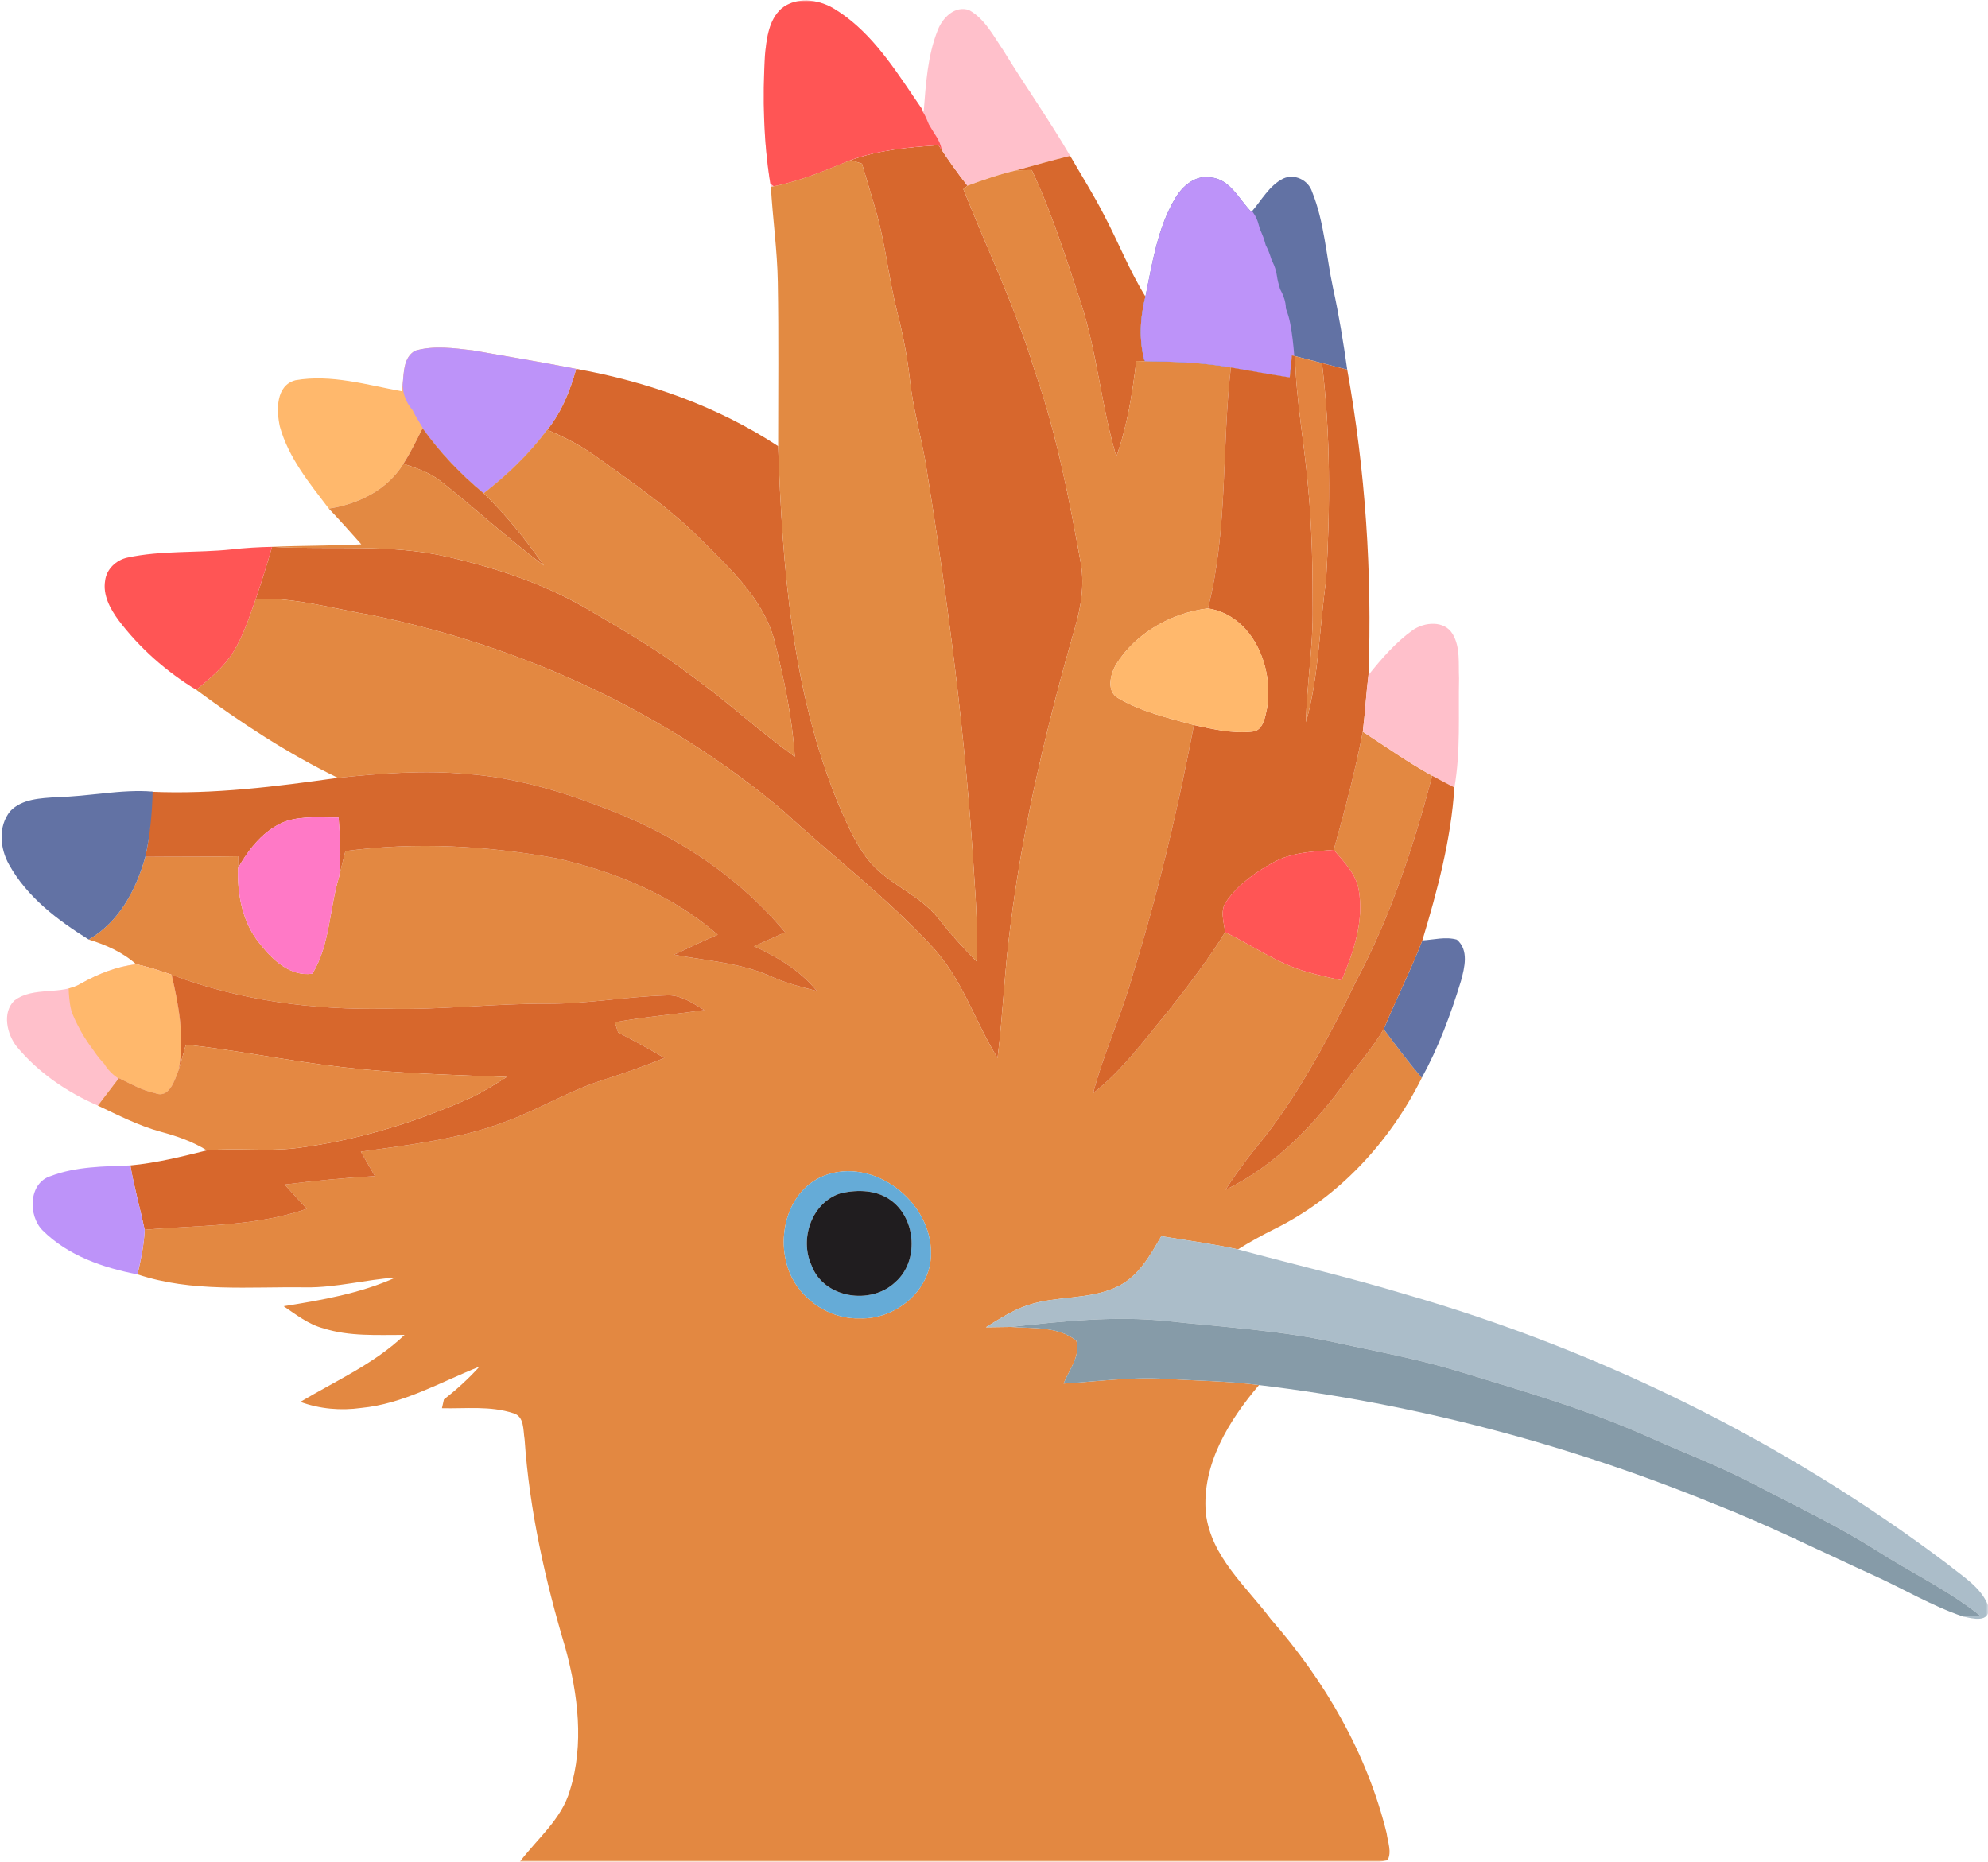 <svg width="521" height="488" viewBox="0 0 521 488" fill="none" xmlns="http://www.w3.org/2000/svg">
<g clip-path="url(#clip0_1_2)">
<mask id="mask0_1_2" style="mask-type:luminance" maskUnits="userSpaceOnUse" x="0" y="0" width="521" height="488">
<path d="M521 0H0V488H521V0Z" fill="white"/>
</mask>
<g mask="url(#mask0_1_2)">
<path d="M222.947 41.961C230.335 39.31 238.211 38.555 245.987 38.069C248.346 41.713 250.85 45.267 253.541 48.673C253.275 48.899 252.744 49.35 252.467 49.576C258.77 65.448 266.246 80.868 271.198 97.271C276.947 113.752 280.248 130.966 283.338 148.124C284.136 153.505 283.338 158.976 281.82 164.154C274.41 189.953 268.107 216.147 264.784 242.848C263.256 254.298 262.857 265.872 261.428 277.333C255.435 267.632 252.046 256.216 244.037 247.868C232.163 235.076 218.25 224.494 205.445 212.717C174.552 186.58 136.791 169.354 97.535 161.277C87.399 159.596 77.397 156.573 67.04 156.957C68.58 152.456 69.986 147.91 71.305 143.341C86.569 144.198 102.054 142.484 117.107 145.913C130.555 148.959 143.869 153.415 155.71 160.702C164.073 165.586 172.459 170.494 180.212 176.382C189.894 183.275 198.666 191.397 208.292 198.357C207.628 188.046 205.457 177.905 202.953 167.922C200.007 156.9 191.311 149.083 183.613 141.356C175.35 132.997 165.602 126.442 156.153 119.618C152.21 116.741 147.857 114.564 143.415 112.646C147.181 108.032 149.396 102.403 151.003 96.684C169.667 100.046 187.944 106.453 203.928 116.944C205.036 148.598 207.506 181.03 219.635 210.551C221.872 215.65 224.01 220.896 227.455 225.306C232.628 231.838 241.135 234.421 246.208 241.077C249.188 244.946 252.511 248.5 255.912 251.985C256.233 244.551 255.845 237.117 255.314 229.706C253.109 193.168 248.335 156.844 242.487 120.746C241.213 113.763 239.274 106.893 238.488 99.82C237.823 93.785 236.693 87.817 235.165 81.94C232.971 73.401 232.141 64.557 229.77 56.062C228.541 51.663 227.178 47.308 225.904 42.92C225.162 42.683 223.678 42.209 222.947 41.961Z" fill="#D7672D"/>
<path d="M204.748 2.287C208.625 -0.939 214.396 -0.217 218.494 2.231C228.951 8.537 235.242 19.411 242.077 29.237C242.642 22.062 243.062 14.662 245.754 7.916C247.006 4.656 250.251 1.362 253.973 2.648C258.105 4.938 260.342 9.394 262.934 13.184C268.628 22.502 274.964 31.403 280.458 40.845C275.717 42.04 271.009 43.338 266.302 44.657C261.949 45.661 257.728 47.128 253.541 48.673C250.85 45.267 248.346 41.713 245.987 38.069C238.211 38.555 230.335 39.31 222.947 41.961C216.112 44.736 209.3 47.658 202.023 48.967C200.095 37.596 199.829 25.999 200.472 14.493C200.904 10.229 201.413 5.333 204.748 2.287Z" fill="#FFC0CB"/>
<path d="M204.748 2.287C208.625 -0.939 214.396 -0.217 218.494 2.231C227.475 7.647 233.383 16.434 239.202 25.031C239.227 25.078 239.251 25.125 239.275 25.172C239.296 25.19 239.315 25.209 239.335 25.227C240.066 26.306 240.798 27.381 241.532 28.446C241.621 28.684 241.697 28.925 241.76 29.168C241.864 29.324 241.971 29.49 242.074 29.666L242.298 30.065L242.461 30.383C242.617 30.697 242.748 30.988 242.845 31.21C242.98 31.519 243.111 31.836 243.206 32.066C243.309 32.314 243.375 32.471 243.429 32.594C243.662 32.998 244.002 33.566 244.354 34.133C244.544 34.441 244.725 34.728 244.873 34.962C244.947 35.078 245.01 35.176 245.06 35.254C245.084 35.292 245.105 35.322 245.12 35.345C245.133 35.365 245.14 35.376 245.142 35.379C245.583 36.031 245.934 36.682 246.202 37.307C246.355 37.665 246.648 38.396 246.81 39.325C246.534 38.907 246.259 38.49 245.987 38.07C238.211 38.555 230.335 39.311 222.947 41.962C216.351 44.64 209.775 47.453 202.783 48.823C202.694 48.757 202.604 48.69 202.516 48.62C202.564 48.658 202.289 48.465 201.878 48.091C200.082 37.001 199.845 25.704 200.472 14.493C200.904 10.229 201.413 5.332 204.748 2.287Z" fill="#FF5555"/>
<path d="M280.458 40.845C283.416 45.989 286.595 50.997 289.297 56.288C293.052 63.372 295.966 70.896 300.186 77.733C298.768 83.283 298.469 89.092 299.953 94.665C299.411 94.653 298.325 94.631 297.793 94.62C296.763 103.091 295.456 111.597 292.565 119.652C288.6 106.397 287.525 92.442 283.238 79.267C279.339 67.569 275.651 55.746 270.4 44.578C269.027 44.578 267.653 44.612 266.302 44.657C271.009 43.338 275.717 42.04 280.458 40.845Z" fill="#D7682D"/>
<path d="M202.023 48.967C209.3 47.658 216.112 44.736 222.947 41.961C223.678 42.209 225.162 42.683 225.904 42.92C227.178 47.308 228.541 51.663 229.77 56.062C232.141 64.557 232.971 73.401 235.165 81.94C236.693 87.817 237.823 93.785 238.488 99.82C239.274 106.893 241.213 113.763 242.487 120.746C248.335 156.844 253.109 193.168 255.314 229.706C255.845 237.117 256.233 244.551 255.912 251.985C252.511 248.5 249.188 244.946 246.208 241.077C241.135 234.421 232.628 231.838 227.455 225.306C224.01 220.896 221.872 215.65 219.635 210.551C207.506 181.03 205.036 148.598 203.928 116.944C203.928 102.618 204.083 88.291 203.839 73.965C203.706 65.594 202.499 57.303 202.023 48.967Z" fill="#E28A42"/>
<path d="M253.541 48.673C257.728 47.128 261.949 45.661 266.302 44.657C267.653 44.612 269.027 44.578 270.4 44.578C275.651 55.746 279.339 67.569 283.238 79.267C287.525 92.442 288.6 106.397 292.565 119.652C295.456 111.597 296.763 103.091 297.793 94.62C298.325 94.631 299.411 94.653 299.953 94.665C307.508 94.766 315.095 94.992 322.572 96.323C320.158 117.328 321.841 138.874 316.569 159.484C307.065 160.646 297.793 165.79 292.554 174.07C290.959 176.732 289.829 181.334 293.208 183.094C299.278 186.636 306.223 188.193 312.902 190.054C308.693 212.04 303.575 233.846 296.952 255.223C294.027 265.861 289.286 275.867 286.484 286.538C294.282 280.48 300.075 272.336 306.367 264.789C311.54 258.19 316.657 251.5 321.077 244.348C328.233 247.8 334.823 252.595 342.533 254.76C345.524 255.629 348.57 256.283 351.605 256.971C354.74 249.504 357.542 241.382 356.069 233.158C355.304 228.95 352.17 225.871 349.533 222.768C352.402 212.537 355.138 202.249 357.154 191.803C363.18 195.706 369.051 199.891 375.354 203.343C370.447 221.877 364.432 240.242 355.404 257.152C348.525 271.456 341.06 285.591 331.345 298.146C327.701 302.523 324.245 307.058 321.188 311.875C334.203 305.546 344.604 294.739 353.023 282.996C356.246 278.597 359.868 274.468 362.637 269.741C365.85 274.084 369.106 278.416 372.607 282.534C364.21 299.409 350.752 313.939 333.926 322.196C330.681 323.81 327.513 325.569 324.433 327.487C317.787 326.043 311.052 325.118 304.34 324.035C301.471 329.033 298.414 334.47 293.097 337.143C285.686 340.81 277.08 339.535 269.359 342.118C265.416 343.415 261.893 345.728 258.371 347.905C260.553 347.883 262.735 347.849 264.917 347.815C270.644 348.255 277.312 347.601 282.064 351.425C283.305 355.271 280.126 359.152 278.73 362.66C287.647 362.13 296.564 360.855 305.525 361.442C313.667 361.927 321.852 361.995 329.95 363.055C322.074 372.35 314.929 383.823 316.015 396.626C317.366 408.088 326.638 415.849 333.129 424.512C347.163 440.542 358.273 459.584 363.402 480.544C363.69 482.822 364.808 485.439 363.645 487.617C357.885 488.891 351.937 488.271 346.1 488.372C284.8 488.372 223.512 488.44 162.224 488.372C153.55 488.327 144.877 488.722 136.226 488.034C140.801 481.954 147.181 476.9 149.363 469.297C153.141 457.192 151.457 444.152 148.222 432.138C142.872 414.258 138.763 395.904 137.478 377.224C137.068 374.832 137.456 371.267 134.542 370.444C128.517 368.447 122.048 369.282 115.823 369.124C115.944 368.549 116.21 367.387 116.343 366.812C119.688 364.228 122.823 361.352 125.67 358.216C115.501 362.243 105.732 367.996 94.655 369.056C89.293 369.801 83.822 369.338 78.715 367.466C88.008 361.927 98.066 357.505 106.031 349.913C98.908 349.891 91.62 350.376 84.73 348.176C80.842 347.161 77.629 344.611 74.34 342.389C84.309 340.787 94.378 339.05 103.671 334.876C95.829 335.417 88.13 337.516 80.244 337.448C65.467 337.211 50.325 338.813 36.036 334.041C36.933 330.194 37.753 326.314 37.919 322.354C52.13 321.113 66.73 321.587 80.399 316.861C78.46 314.729 76.522 312.619 74.583 310.498C82.448 309.517 90.335 308.727 98.255 308.287C97.025 306.144 95.796 304.012 94.566 301.88C107.293 300.098 120.209 298.631 132.327 294.074C141.067 290.892 149.086 285.929 157.97 283.109C163.42 281.372 168.825 279.488 174.12 277.311C170.143 274.964 166.1 272.742 162.002 270.644C161.78 269.978 161.348 268.636 161.127 267.97C168.892 266.515 176.779 265.917 184.588 264.755C181.486 262.916 178.274 260.626 174.486 260.931C164.107 261.224 153.838 263.165 143.437 263.097C129.37 263.007 115.368 264.8 101.301 264.394C82.226 264.789 62.919 262.307 44.975 255.505C41.929 254.445 38.849 253.418 35.693 252.764C32.126 249.571 27.728 247.654 23.231 246.266C31.195 241.731 35.67 233.259 38.085 224.607C46.193 224.528 54.302 224.618 62.41 224.449C62.399 225.228 62.377 226.784 62.366 227.563C62.166 234.613 63.595 242.07 68.247 247.552C71.526 251.726 76.189 256.046 81.872 255.223C86.535 247.597 86.303 238.088 88.906 229.672C89.415 227.472 89.969 225.284 90.523 223.096C108.977 220.614 127.786 221.674 146.062 225.036C161.227 228.522 176.18 234.602 188.088 245.014C184.233 246.65 180.456 248.443 176.69 250.248C185.441 251.918 194.59 252.369 202.776 256.261C206.42 257.795 210.253 258.81 214.074 259.758C209.699 254.399 203.773 250.846 197.614 248.026C200.328 246.819 203.042 245.612 205.756 244.393C192.94 228.984 175.604 217.974 157.017 211.285C145.841 207.009 134.21 203.727 122.258 202.869C111.015 201.843 99.739 202.723 88.54 203.884C75.436 197.545 63.174 189.479 51.433 180.815C54.999 177.849 58.721 174.859 61.18 170.821C63.806 166.523 65.379 161.695 67.04 156.957C77.397 156.573 87.399 159.596 97.535 161.277C136.791 169.354 174.552 186.58 205.445 212.717C218.25 224.494 232.163 235.076 244.037 247.868C252.046 256.216 255.435 267.632 261.428 277.333C262.857 265.872 263.256 254.298 264.784 242.848C268.107 216.147 274.41 189.953 281.821 164.154C283.338 158.976 284.136 153.505 283.338 148.124C280.248 130.966 276.947 113.752 271.198 97.271C266.246 80.868 258.77 65.448 252.467 49.576C252.744 49.35 253.275 48.899 253.541 48.673ZM215.924 308.197C205.368 312.394 202.621 326.979 208.27 336.207C211.914 342.017 218.538 345.807 225.351 345.57C234.478 345.931 243.938 338.429 243.982 328.739C244.248 314.932 228.84 303.132 215.924 308.197Z" fill="#E38841"/>
<path d="M307.929 52.069C309.845 48.775 313.257 45.797 317.278 46.508C322.417 46.936 324.677 52.272 327.967 55.543C330.614 52.52 332.619 48.606 336.352 46.778C339.265 45.47 342.854 47.184 343.851 50.241C347.108 58.296 347.551 67.14 349.367 75.578C350.907 82.617 352.07 89.746 353.067 96.887C350.852 96.323 348.658 95.748 346.454 95.172C344.106 94.552 341.757 93.954 339.409 93.356L338.589 93.153C338.39 95.082 338.191 97.011 338.002 98.94C332.841 98.139 327.712 97.203 322.572 96.323C315.095 94.992 307.508 94.766 299.953 94.665C298.469 89.092 298.768 83.282 300.186 77.732C301.991 68.99 303.343 59.852 307.929 52.069Z" fill="#6272A4"/>
<path d="M307.929 52.069C309.845 48.775 313.257 45.797 317.278 46.508C322.417 46.937 324.677 52.272 327.967 55.543C328.021 55.481 328.074 55.416 328.128 55.353C328.25 55.503 328.354 55.64 328.44 55.761C329.212 56.843 329.566 57.922 329.669 58.234C329.819 58.688 329.938 59.145 329.999 59.374C330.071 59.648 330.112 59.799 330.151 59.937C330.158 59.954 330.169 59.98 330.182 60.013C330.27 60.223 330.319 60.326 330.508 60.759C330.823 61.484 331.284 62.587 331.638 63.991C331.663 64.092 331.693 64.191 331.729 64.296C332.327 65.414 332.747 66.518 333.06 67.549C333.121 67.716 333.178 67.882 333.231 68.047C333.266 68.12 333.311 68.217 333.379 68.358C333.498 68.607 333.705 69.042 333.899 69.525C334.068 69.947 334.288 70.552 334.453 71.278L334.52 71.597L334.674 72.477C334.716 72.738 334.746 72.93 334.782 73.134C334.852 73.529 334.913 73.793 334.972 73.992C335.066 74.304 335.149 74.605 335.216 74.848C335.291 75.125 335.334 75.288 335.389 75.487C335.428 75.626 335.457 75.722 335.477 75.788C335.491 75.816 335.511 75.853 335.535 75.9C335.596 76.018 335.797 76.399 335.964 76.75C336.14 77.121 336.414 77.734 336.632 78.482C336.804 79.074 336.981 79.896 337.001 80.875C337.245 81.522 337.489 82.222 337.697 82.948C338.337 85.184 338.742 88.451 338.995 91.023C339.07 91.787 339.137 92.556 339.196 93.304L338.589 93.153C338.39 95.082 338.191 97.012 338.002 98.941C332.841 98.14 327.712 97.203 322.572 96.323C315.135 94.999 307.588 94.769 300.073 94.666C299.987 94.503 299.904 94.337 299.825 94.167C298.487 88.747 298.811 83.118 300.186 77.733C301.991 68.99 303.343 59.852 307.929 52.069Z" fill="#BD93F9"/>
<path d="M372.762 246.503C375.741 246.334 378.854 245.454 381.8 246.3C385.013 249.019 383.827 253.644 382.875 257.163C380.194 265.906 377.004 274.524 372.606 282.533C369.106 278.416 365.85 274.084 362.637 269.741C365.883 261.946 369.693 254.377 372.762 246.503Z" fill="#6272A4"/>
<path d="M60.682 144.018C64.204 143.623 67.749 143.409 71.305 143.341C69.986 147.91 68.58 152.456 67.04 156.957C65.379 161.695 63.806 166.523 61.18 170.821C58.721 174.859 54.999 177.849 51.433 180.815C43.601 176.055 36.568 169.873 31.007 162.496C28.858 159.551 26.92 155.987 27.551 152.196C27.916 149.151 30.464 146.815 33.322 146.172C42.316 144.221 51.577 144.988 60.682 144.018Z" fill="#FF5555"/>
<path d="M108.8 91.935C113.696 90.502 118.924 91.269 123.909 91.845C132.936 93.446 141.997 94.913 151.003 96.684C149.397 102.403 147.181 108.032 143.415 112.646C138.674 118.986 132.958 124.48 126.755 129.308C120.73 124.322 115.313 118.636 110.749 112.24C109.154 115.399 107.626 118.602 105.709 121.569C101.445 128.496 93.89 132.117 86.17 133.312C81.13 126.691 75.614 120.012 73.343 111.8C72.412 107.559 72.268 100.982 77.463 99.662C86.79 98.049 96.128 100.88 105.266 102.561C106.031 99.03 105.156 93.999 108.8 91.935Z" fill="#FFB86C"/>
<path d="M108.8 91.935C113.696 90.502 118.924 91.269 123.909 91.845C132.936 93.447 141.997 94.913 151.003 96.684C149.397 102.403 147.181 108.032 143.415 112.646C138.674 118.986 132.958 124.48 126.755 129.308C120.912 124.472 115.643 118.977 111.167 112.816C110.906 112.363 110.629 111.892 110.339 111.409C109.95 110.763 109.457 109.956 109.09 109.323C108.723 108.691 108.4 108.076 108.112 107.48C106.349 105.5 105.685 103.213 105.55 101.347C105.538 101.184 105.528 101.021 105.52 100.859C105.867 97.567 105.711 93.685 108.8 91.935Z" fill="#BD93F9"/>
<path d="M338.589 93.153L339.409 93.356C339.62 104.705 341.802 115.861 342.765 127.142C343.884 138.344 344.028 149.624 344.017 160.882C344.028 170.392 342.422 179.8 342.267 189.299C345.656 177.183 345.767 164.481 347.539 152.072C348.625 133.132 348.736 114.022 346.454 95.172C348.658 95.748 350.852 96.323 353.067 96.887C357.83 123.273 359.635 150.143 358.639 176.935C358.018 181.876 357.763 186.862 357.154 191.803C355.138 202.249 352.402 212.537 349.533 222.768C344.194 223.231 338.589 223.366 333.771 226.028C329.074 228.578 324.533 231.793 321.42 236.249C319.637 238.618 320.756 241.686 321.077 244.348C316.657 251.5 311.54 258.19 306.367 264.789C300.075 272.336 294.282 280.48 286.484 286.538C289.286 275.867 294.027 265.861 296.951 255.223C303.575 233.846 308.693 212.04 312.902 190.054C317.898 191.126 323.015 192.344 328.155 191.78C331.013 191.6 331.545 187.99 332.043 185.723C333.915 174.871 328.266 161.289 316.569 159.484C321.841 138.874 320.157 117.328 322.572 96.323C327.712 97.203 332.841 98.139 338.002 98.94C338.191 97.011 338.39 95.082 338.589 93.153Z" fill="#D6662B"/>
<path d="M339.409 93.356C341.757 93.954 344.106 94.552 346.454 95.172C348.736 114.022 348.625 133.132 347.54 152.072C345.767 164.481 345.656 177.183 342.267 189.299C342.422 179.8 344.028 170.392 344.017 160.882C344.028 149.624 343.884 138.344 342.765 127.142C341.802 115.861 339.62 104.705 339.409 93.356Z" fill="#E3833F"/>
<path d="M110.749 112.24C115.313 118.636 120.73 124.322 126.755 129.308C132.704 134.993 137.821 141.514 142.573 148.259C133.213 141.288 124.629 133.324 115.468 126.104C112.599 123.848 109.11 122.697 105.709 121.569C107.626 118.602 109.154 115.399 110.749 112.24Z" fill="#D46B30"/>
<path d="M143.415 112.646C147.857 114.564 152.21 116.741 156.153 119.618C165.602 126.443 175.35 132.997 183.613 141.356C191.311 149.083 200.007 156.9 202.953 167.922C205.457 177.905 207.628 188.046 208.292 198.357C198.666 191.397 189.894 183.275 180.212 176.382C172.459 170.494 164.073 165.587 155.71 160.702C143.869 153.415 130.555 148.959 117.107 145.913C102.054 142.484 86.569 144.198 71.305 143.341C79.092 142.991 86.901 143.093 94.688 142.687C91.885 139.517 89.083 136.37 86.17 133.312C93.89 132.117 101.445 128.496 105.709 121.569C109.11 122.697 112.599 123.848 115.468 126.104C124.629 133.324 133.213 141.288 142.573 148.259C137.821 141.514 132.704 134.993 126.755 129.308C132.958 124.48 138.674 118.986 143.415 112.646Z" fill="#E38942"/>
<path d="M292.554 174.07C297.793 165.79 307.065 160.646 316.569 159.484C328.266 161.289 333.915 174.871 332.043 185.723C331.545 187.99 331.013 191.6 328.155 191.78C323.015 192.344 317.898 191.126 312.902 190.054C306.223 188.193 299.278 186.636 293.208 183.094C289.829 181.334 290.959 176.732 292.554 174.07Z" fill="#FFB86C"/>
<path d="M370.225 165.18C373.293 163.037 378.555 162.541 380.715 166.229C382.764 169.681 382.188 173.934 382.376 177.792C382.166 187.336 382.83 196.958 381.158 206.411C379.208 205.396 377.27 204.392 375.354 203.343C369.051 199.891 363.18 195.706 357.154 191.803C357.764 186.862 358.018 181.876 358.639 176.935C362.072 172.637 365.761 168.384 370.225 165.18Z" fill="#FFC0CB"/>
<path d="M88.54 203.884C99.739 202.723 111.015 201.843 122.258 202.869C134.21 203.727 145.841 207.009 157.017 211.285C175.604 217.974 192.94 228.984 205.756 244.393C203.042 245.612 200.328 246.819 197.614 248.026C203.773 250.846 209.699 254.399 214.074 259.758C210.253 258.81 206.42 257.795 202.776 256.261C194.59 252.369 185.441 251.918 176.69 250.248C180.456 248.443 184.233 246.65 188.088 245.014C176.18 234.602 161.227 228.521 146.062 225.036C127.786 221.674 108.977 220.614 90.523 223.095C89.969 225.284 89.415 227.472 88.906 229.672C89.471 224.551 89.116 219.407 88.74 214.297C84.098 214.297 79.302 213.811 74.816 215.301C69.222 217.444 65.268 222.43 62.366 227.563C62.377 226.784 62.399 225.228 62.41 224.449C54.302 224.618 46.193 224.528 38.085 224.607C39.27 219.508 39.481 214.24 39.569 209.028C39.581 208.656 39.592 207.912 39.603 207.539C55.985 208.261 72.346 206.174 88.54 203.884Z" fill="#D6682D"/>
<path d="M375.354 203.343C377.27 204.392 379.208 205.396 381.158 206.411C380.272 220.106 376.694 233.44 372.762 246.503C369.693 254.377 365.883 261.946 362.637 269.741C359.868 274.468 356.246 278.597 353.023 282.996C344.604 294.739 334.203 305.546 321.188 311.875C324.245 307.058 327.701 302.523 331.345 298.146C341.06 285.591 348.525 271.456 355.404 257.152C364.432 240.242 370.447 221.877 375.354 203.343Z" fill="#D7682C"/>
<path d="M2.661 212.638C5.785 209.333 10.703 209.265 14.89 208.927C23.109 208.825 31.792 206.812 40 207.5C39.911 212.712 39.27 219.508 38.085 224.607C35.67 233.259 31.195 241.731 23.231 246.266C15.134 241.224 7.147 235.2 2.373 226.638C-0.03 222.396 -0.529 216.609 2.661 212.638Z" fill="#6272A4"/>
<path d="M74.816 215.301C79.302 213.811 84.098 214.297 88.74 214.297C89.116 219.407 89.471 224.551 88.906 229.672C86.303 238.088 86.535 247.597 81.872 255.223C76.189 256.046 71.526 251.726 68.247 247.552C63.595 242.07 62.166 234.613 62.366 227.563C65.268 222.43 69.222 217.444 74.816 215.301Z" fill="#FF79C6"/>
<path d="M333.771 226.028C338.589 223.366 344.194 223.231 349.533 222.768C352.17 225.871 355.304 228.95 356.069 233.158C357.542 241.381 354.74 249.504 351.605 256.971C348.57 256.283 345.524 255.629 342.533 254.76C334.823 252.595 328.233 247.8 321.077 244.348C320.756 241.686 319.637 238.618 321.42 236.249C324.533 231.793 329.074 228.578 333.771 226.028Z" fill="#FF5555"/>
<path d="M21.37 257.727C25.823 255.257 30.619 253.328 35.692 252.764C38.849 253.418 41.929 254.445 44.975 255.505C46.88 263.593 48.398 272.02 46.858 280.322C45.817 283.007 44.432 288.016 40.699 286.549C37.299 285.839 34.241 284.101 31.151 282.59C29.312 284.993 27.485 287.395 25.646 289.798C17.56 286.279 10.027 281.169 4.345 274.287C1.819 271.05 0.512 265.409 3.769 262.262C8.897 258.404 16.009 261.066 21.37 257.727Z" fill="#FFC0CB"/>
<path d="M35.692 252.764C38.849 253.417 41.928 254.445 44.974 255.505C46.88 263.593 48.398 272.02 46.858 280.322C45.817 283.007 44.432 288.016 40.699 286.549C37.299 285.839 34.242 284.101 31.151 282.59C31.121 282.629 31.09 282.669 31.06 282.708C29.924 281.982 29.106 281.184 28.418 280.394C28.094 280.023 27.85 279.677 27.68 279.421C27.522 279.183 27.377 278.944 27.324 278.857C27.323 278.856 27.322 278.854 27.321 278.852C26.84 278.342 25.729 277.183 24.304 275.045C24.171 274.846 22.48 272.663 21.123 270.164C20.021 268.135 19.054 266.163 18.671 264.765C18.394 263.756 18.241 262.498 18.16 261.707C18.071 260.846 18 259.846 18 259.162C18 259.141 18.001 259.121 18.001 259.1C19.173 258.813 20.306 258.39 21.37 257.727C25.823 255.257 30.619 253.328 35.692 252.764Z" fill="#FFB86C"/>
<path d="M44.975 255.505C62.919 262.307 82.226 264.789 101.301 264.394C115.368 264.8 129.37 263.007 143.437 263.097C153.838 263.164 164.107 261.224 174.486 260.931C178.274 260.626 181.486 262.916 184.588 264.755C176.779 265.917 168.892 266.515 161.127 267.97C161.348 268.636 161.78 269.978 162.002 270.644C166.1 272.742 170.143 274.964 174.12 277.31C168.825 279.488 163.42 281.372 157.97 283.109C149.086 285.929 141.067 290.892 132.327 294.074C120.209 298.631 107.293 300.097 94.566 301.88C95.796 304.012 97.025 306.144 98.255 308.287C90.335 308.727 82.448 309.517 74.583 310.498C76.522 312.619 78.46 314.729 80.399 316.861C66.73 321.587 52.13 321.113 37.919 322.354C36.723 316.714 35.139 311.164 34.164 305.478C40.976 304.847 47.6 303.188 54.213 301.541C61.889 300.797 69.621 301.869 77.297 300.989C93.381 299.026 109.044 294.175 123.842 287.531C126.944 286.008 129.846 284.135 132.781 282.308C118.503 281.71 104.192 281.428 89.98 279.758C76.167 278.202 62.532 275.325 48.719 273.825C48.11 275.991 47.511 278.157 46.858 280.322C48.398 272.02 46.88 263.593 44.975 255.505Z" fill="#D7672C"/>
<path d="M48.719 273.825C62.532 275.325 76.167 278.202 89.98 279.758C104.192 281.428 118.503 281.71 132.781 282.308C129.846 284.135 126.944 286.008 123.842 287.531C109.043 294.175 93.381 299.026 77.297 300.989C69.621 301.869 61.889 300.797 54.213 301.541C50.502 299.218 46.359 297.796 42.161 296.668C36.39 295.1 31.04 292.348 25.646 289.798C27.485 287.395 29.312 284.993 31.151 282.59C34.241 284.101 37.299 285.839 40.699 286.549C44.432 288.016 45.817 283.007 46.858 280.322C47.511 278.157 48.11 275.991 48.719 273.825Z" fill="#E48842"/>
<path d="M13.295 308.276C19.952 305.738 27.163 305.76 34.164 305.478C35.139 311.164 36.722 316.714 37.919 322.354C37.753 326.314 36.933 330.194 36.036 334.041C27.052 332.315 17.848 329.168 11.19 322.535C7.313 318.699 7.457 310.07 13.295 308.276Z" fill="#BD93F9"/>
<path d="M215.924 308.197C228.84 303.132 244.248 314.932 243.982 328.739C243.938 338.429 234.478 345.931 225.351 345.57C218.538 345.807 211.914 342.017 208.27 336.207C202.621 326.979 205.368 312.393 215.924 308.197ZM220.366 312.777C212.834 315.067 209.433 324.633 212.679 331.672C215.869 340.347 228.242 342.163 234.6 336.105C240.814 330.758 240.149 319.703 233.725 314.819C229.97 311.886 224.808 311.75 220.366 312.777Z" fill="#65ABD7"/>
<path d="M220.366 312.777C224.808 311.75 229.97 311.886 233.725 314.819C240.149 319.703 240.814 330.758 234.6 336.105C228.242 342.163 215.869 340.347 212.679 331.672C209.433 324.633 212.834 315.067 220.366 312.777Z" fill="#201D1F"/>
<path d="M293.097 337.143C298.414 334.47 301.471 329.033 304.34 324.035C311.052 325.118 317.787 326.043 324.433 327.487C338.988 331.424 353.687 334.842 368.131 339.208C419.152 353.873 467.668 377.788 510.303 409.915C514.346 413.232 519.464 416.131 521.247 421.41C521.336 425.494 517.038 424.264 514.49 423.734C516.019 423.711 517.547 423.666 519.076 423.61C510.602 416.808 500.755 412.171 491.661 406.35C481.448 399.864 470.504 394.709 459.826 389.113C451.108 384.534 441.926 381.037 432.942 377.066C416.382 369.553 398.903 364.533 381.568 359.253C371.532 356.253 361.242 354.313 351.018 352.124C336.141 348.74 320.878 347.905 305.758 346.269C292.133 344.859 278.475 346.326 264.917 347.815C262.735 347.849 260.553 347.883 258.371 347.905C261.893 345.728 265.416 343.415 269.359 342.118C277.08 339.535 285.686 340.81 293.097 337.143Z" fill="#ABBDC9"/>
<path d="M264.917 347.815C278.475 346.326 292.133 344.859 305.758 346.269C320.878 347.905 336.141 348.74 351.018 352.124C361.242 354.313 371.532 356.253 381.568 359.253C398.903 364.533 416.382 369.553 432.942 377.066C441.926 381.036 451.108 384.533 459.826 389.113C470.504 394.709 481.448 399.864 491.661 406.35C500.755 412.171 510.602 416.808 519.076 423.61C517.547 423.666 516.019 423.711 514.49 423.734C506.271 420.959 498.728 416.401 490.808 412.837C476.995 406.565 463.404 399.74 449.258 394.224C411.054 378.611 370.856 367.94 329.95 363.055C321.852 361.995 313.667 361.927 305.525 361.442C296.564 360.855 287.647 362.13 278.73 362.66C280.126 359.152 283.305 355.271 282.064 351.425C277.312 347.601 270.644 348.255 264.917 347.815Z" fill="#869BA8"/>
</g>
</g>
<defs>
<clipPath id="clip0_1_2">
<rect width="521" height="488" fill="white"/>
</clipPath>
</defs>
</svg>

